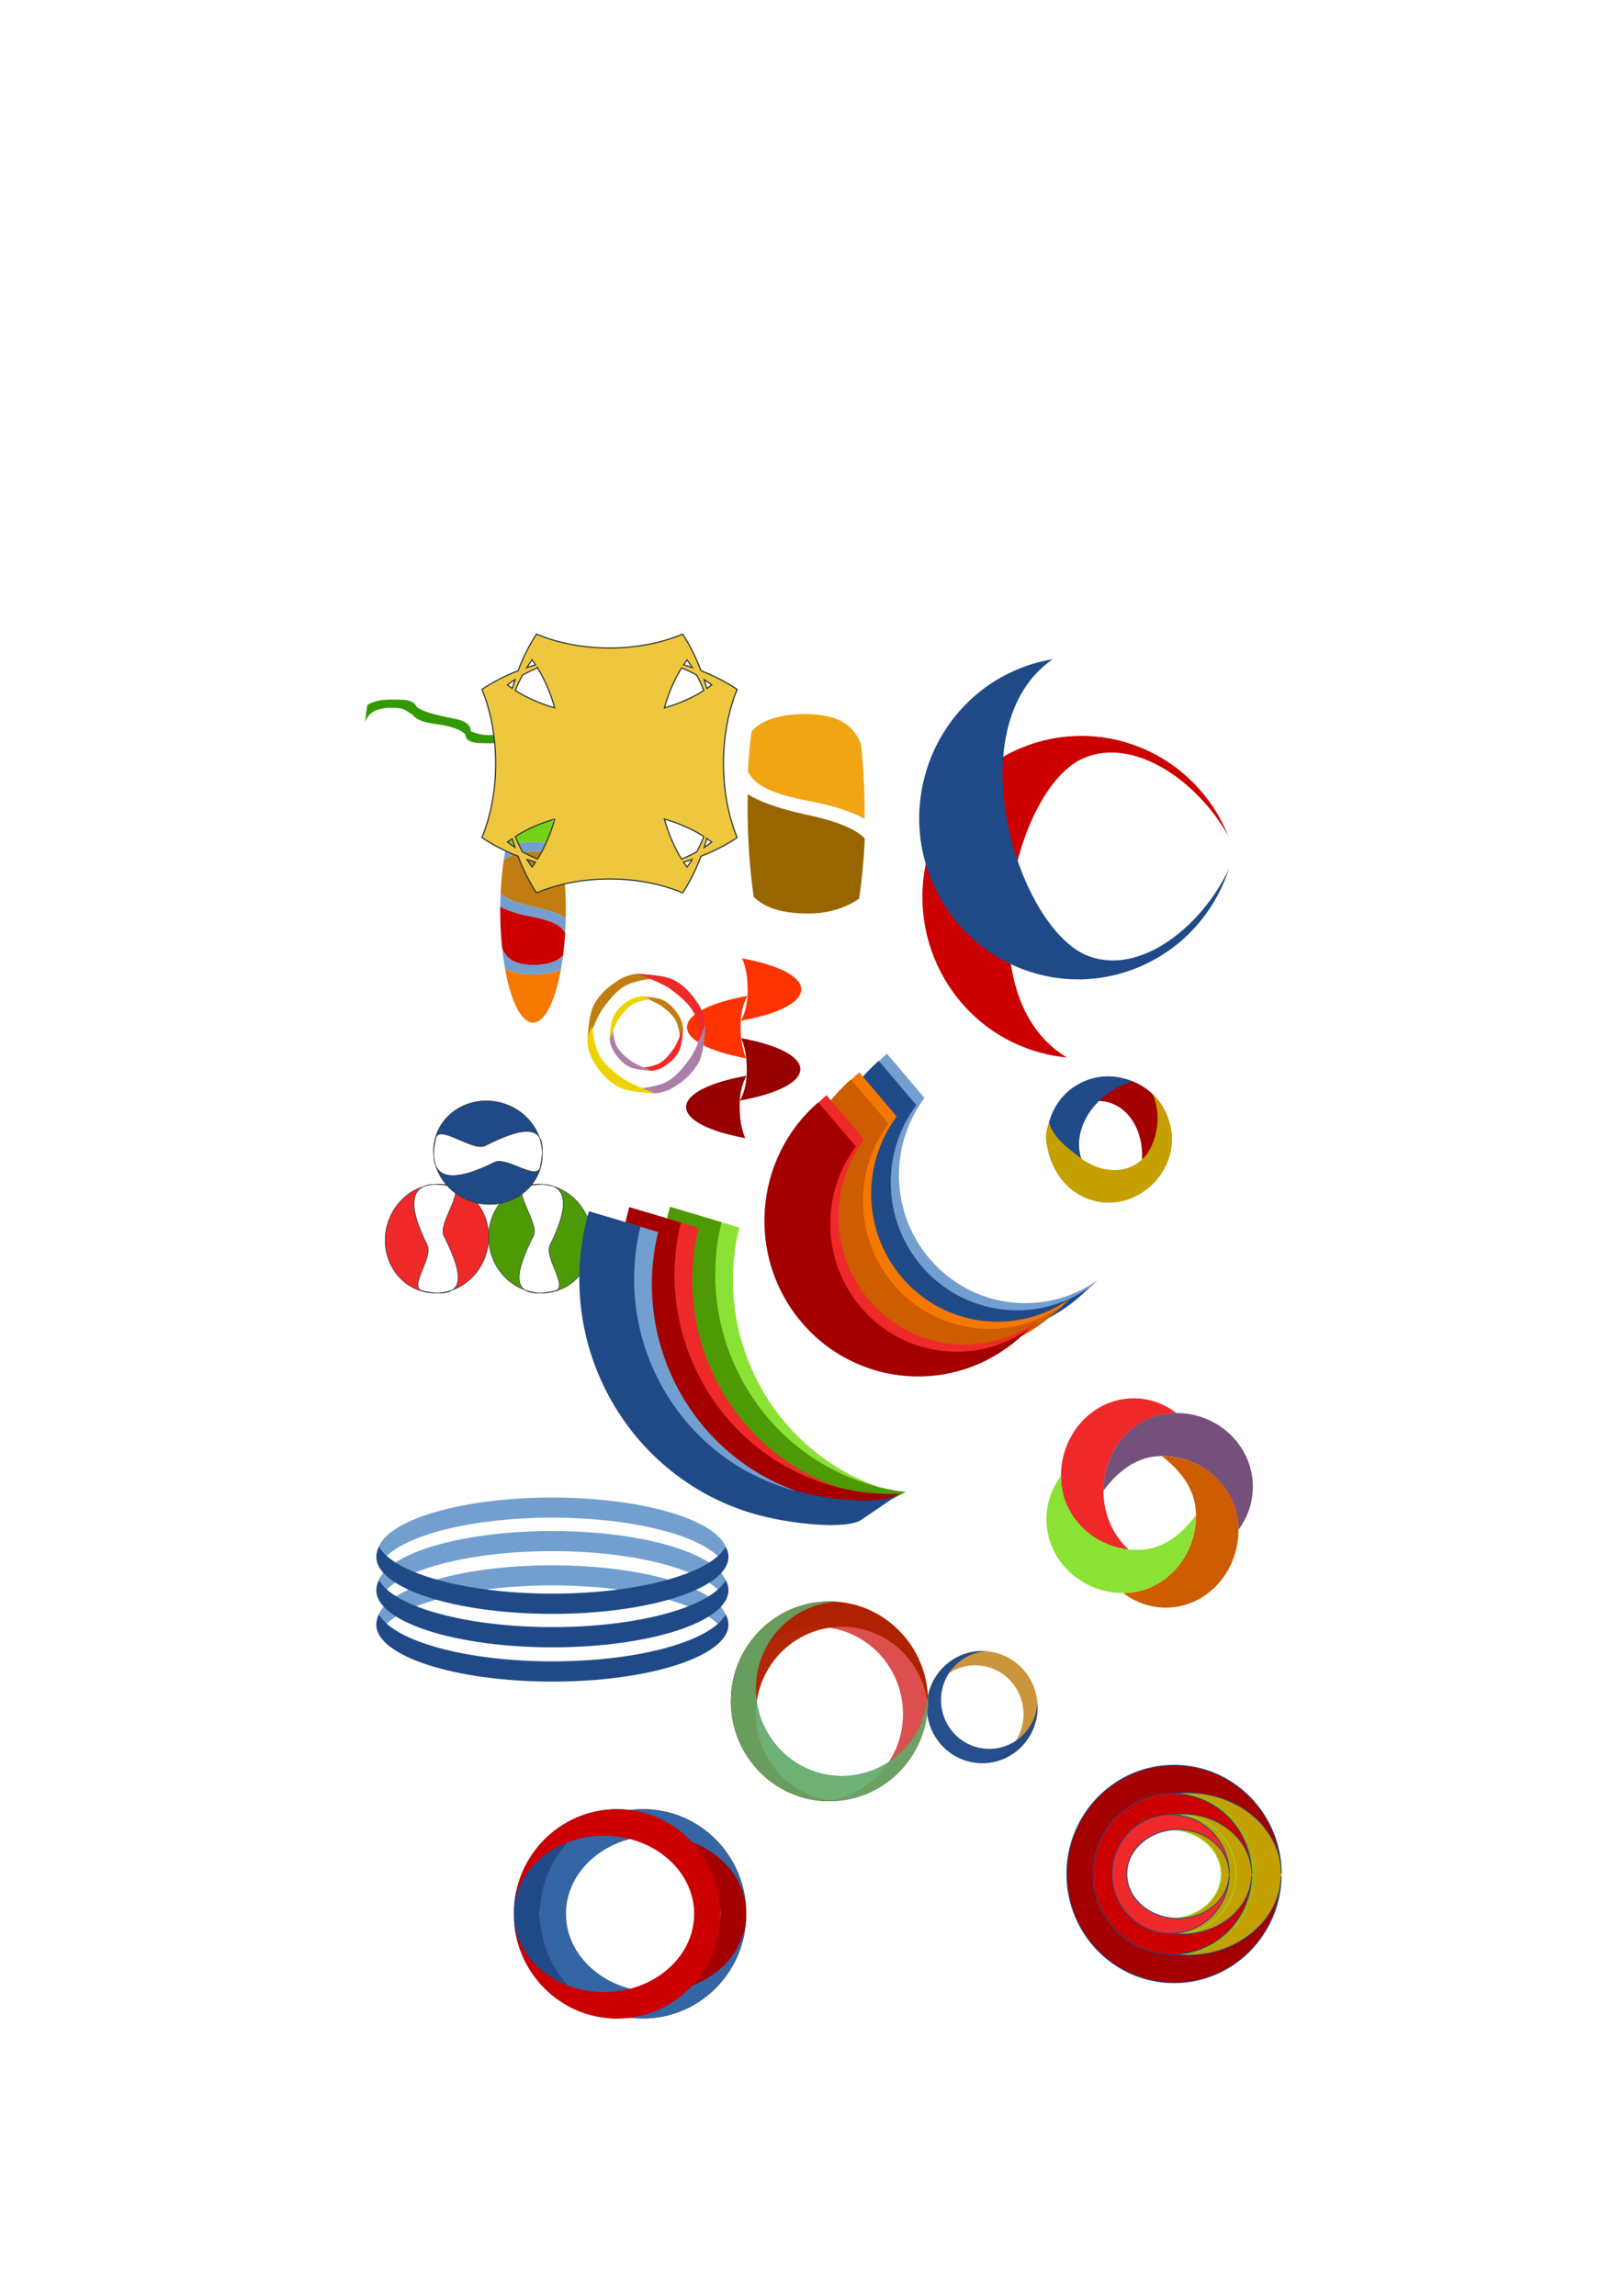 <?xml version="1.0" encoding="UTF-8"?>
<svg version="1.1" viewBox="0 0 744.09 1052.4" xmlns="http://www.w3.org/2000/svg" xmlns:xlink="http://www.w3.org/1999/xlink">
<g transform="matrix(.726 0 0 .726 -129.19 -203.69)">
<g transform="matrix(.773 0 0 .773 158.66 254.12)">
<g transform="matrix(.138 0 0 .138 532.55 684.06)">
<path d="m-682.69 302.38c5.767-2.467 11.534-4.927 17.546-7.068 7.909-2.816 16.032-5.359 24.367-7.612 8.335-2.253 16.891-4.241 25.652-5.931 8.761-1.69 17.701-3.075 26.888-4.201 9.187-1.127 18.609-1.958 28.222-2.521 9.613-0.563 19.419-0.84 29.458-0.84 11.328 0 22.345 0.238 33.017 0.791s21.024 1.415 31.04 2.521c10.016 1.105 19.703 2.494 29.062 4.152 9.36 1.658 18.382 3.572 27.085 5.783 8.703 2.211 17.061 4.7 25.108 7.463 7.86 2.699 15.403 5.67 22.637 8.897-35.028-174.23-93.675-288.6-160.19-288.6-66.327 0-124.83 113.77-159.89 287.17z" fill="#73d216"/>
<path d="m-696.18 380.82c2.476-1.802 4.757-3.705 7.414-5.437 5.56-3.624 11.488-7.064 17.843-10.379 5.25-2.806 10.592-5.453 16.014-7.908s10.963-4.716 16.558-6.821c5.595-2.104 11.235-4.029 17.003-5.783 5.768-1.754 11.655-3.342 17.596-4.745 5.94-1.403 11.977-2.655 18.09-3.707 6.113-1.052 12.298-1.918 18.584-2.62s12.669-1.231 19.128-1.582c6.458-0.351 12.991-0.494 19.622-0.494 8.842 0 17.401 0.189 25.702 0.593s16.361 1.021 24.12 1.829 15.221 1.803 22.439 3.015c7.218 1.212 14.181 2.635 20.858 4.251 6.677 1.615 13.091 3.418 19.227 5.437 6.136 2.019 12.001 4.249 17.596 6.673s10.911 5.032 15.965 7.859c5.054 2.827 9.821 5.864 14.334 9.094 5.066 3.486 9.87 7.213 14.383 11.22 1.81 1.607 3.369 3.449 5.091 5.14-4.139-28.691-8.726-56.471-13.988-82.64-7.234-3.226-14.777-6.198-22.637-8.897-8.047-2.763-16.405-5.253-25.108-7.463s-17.726-4.125-27.085-5.783c-9.36-1.658-19.047-3.046-29.062-4.152-10.016-1.105-20.368-1.968-31.04-2.521s-21.688-0.791-33.017-0.791c-10.039 0-19.845 0.277-29.458 0.84-9.613 0.563-19.035 1.394-28.222 2.521-9.187 1.127-18.127 2.511-26.888 4.201-8.761 1.69-17.317 3.678-25.652 5.931-8.335 2.253-16.458 4.795-24.367 7.612-6.013 2.141-11.78 4.601-17.546 7.068-5.036 24.906-9.474 51.226-13.493 78.439z" fill="#729fcf"/>
<path d="m-714.62 577.93c2.327 2.564 4.688 5.1 7.266 7.414 3.96 3.571 8.406 7.095 13.345 10.528 4.939 3.433 10.344 6.788 16.261 10.083 5.917 3.295 12.331 6.531 19.227 9.688 6.896 3.156 14.268 6.224 22.143 9.243s16.255 5.967 25.108 8.847 18.193 5.71 28.025 8.452c9.832 2.742 20.131 5.403 30.941 8.007 10.81 2.604 22.118 5.146 33.906 7.612 11.328 2.466 22.273 5.019 32.819 7.612 10.545 2.593 20.684 5.237 30.446 7.958 9.762 2.721 19.144 5.505 28.123 8.353 8.98 2.848 17.554 5.773 25.751 8.748s16.014 5.991 23.428 9.094c7.414 3.103 14.424 6.259 21.055 9.49 6.631 3.231 12.884 6.527 18.732 9.885 3.179 1.826 5.949 3.722 8.897 5.585 0.294-14.948 0.643-29.824 0.643-45.027 0-105.33-7.352-204.56-20.116-293.05-1.722-1.691-3.28-3.533-5.091-5.14-4.513-4.007-9.318-7.734-14.383-11.22-4.513-3.231-9.28-6.267-14.334-9.094-5.054-2.827-10.37-5.436-15.965-7.859s-11.46-4.653-17.596-6.673c-6.136-2.019-12.55-3.821-19.227-5.437-6.677-1.615-13.639-3.039-20.858-4.251-7.218-1.212-14.68-2.207-22.439-3.015s-15.819-1.425-24.12-1.829-16.86-0.593-25.702-0.593c-6.631 0-13.164 0.144-19.622 0.494-6.458 0.351-12.842 0.88-19.128 1.582s-12.471 1.567-18.584 2.62c-6.113 1.052-12.15 2.304-18.09 3.707-5.94 1.403-11.828 2.991-17.596 4.745-5.768 1.754-11.407 3.679-17.003 5.783-5.595 2.104-11.135 4.366-16.558 6.821s-10.764 5.103-16.014 7.908c-6.355 3.316-12.282 6.755-17.843 10.379-2.657 1.732-4.938 3.635-7.414 5.437-9.002 60.941-15.289 127.19-18.436 197.11z" fill="#c17d11"/>
<path d="m-716.79 657.41c0.49 0.274 0.89 0.568 1.384 0.84 7.368 4.06 15.241 7.969 23.576 11.763 8.335 3.794 17.141 7.494 26.443 11.022 9.302 3.528 19.09 6.919 29.359 10.182s21.039 6.394 32.275 9.391c11.236 2.997 22.939 5.869 35.142 8.6s24.888 5.294 38.058 7.76c10.039 1.87 19.696 3.813 28.964 5.832 9.268 2.019 18.144 4.109 26.641 6.277 8.496 2.168 16.593 4.405 24.318 6.722 7.725 2.317 15.091 4.751 22.044 7.216s13.539 4.997 19.721 7.612 11.938 5.293 17.349 8.056c5.411 2.763 10.435 5.589 15.075 8.501 4.639 2.912 8.933 5.885 12.801 8.946 3.684 2.891 7.107 5.956 10.33 9.144s6.233 6.548 8.995 10.033c2.763 3.486 5.309 7.09 7.612 10.874 1.562 2.566 2.851 5.304 4.201 8.007 1.758-29.179 2.762-59.219 3.361-89.659-2.948-1.863-5.717-3.759-8.897-5.585-5.848-3.358-12.101-6.654-18.732-9.885-6.631-3.231-13.642-6.386-21.055-9.49-7.414-3.103-15.231-6.119-23.428-9.094s-16.771-5.9-25.751-8.748c-8.98-2.848-18.361-5.632-28.123-8.353-9.762-2.721-19.901-5.364-30.446-7.958-10.545-2.593-21.491-5.146-32.819-7.612-11.789-2.466-23.096-5.008-33.906-7.612-10.81-2.604-21.109-5.265-30.941-8.007-9.832-2.742-19.172-5.572-28.025-8.452s-17.234-5.829-25.108-8.847-15.247-6.086-22.143-9.243c-6.896-3.156-13.309-6.393-19.227-9.688-5.917-3.295-11.322-6.65-16.261-10.083-4.939-3.433-9.385-6.957-13.345-10.528-2.578-2.314-4.938-4.85-7.266-7.414-1.172 26.045-1.915 52.527-2.175 79.477z" fill="#729fcf"/>
<path d="m-705.72 902.07c1.364 3.626 2.707 7.303 4.251 10.725 2.176 4.825 4.535 9.418 7.068 13.839 2.533 4.421 5.266 8.636 8.155 12.653 2.89 4.017 5.947 7.853 9.193 11.467 3.247 3.613 6.677 7.022 10.281 10.231s7.358 6.19 11.319 8.995c3.96 2.721 8.142 5.28 12.505 7.661 4.363 2.381 8.925 4.583 13.691 6.623s9.758 3.934 14.927 5.635 10.541 3.236 16.113 4.597c5.572 1.36 11.324 2.538 17.299 3.559 5.975 1.02 12.157 1.89 18.535 2.57 6.378 0.68 12.94 1.192 19.721 1.532 6.781 0.34 13.773 0.494 20.957 0.494 7.736-1e-4 15.266-0.165 22.588-0.494 7.322-0.33 14.445-0.824 21.352-1.483 6.907-0.659 13.623-1.483 20.116-2.471s12.753-2.142 18.831-3.46c6.079-1.318 11.932-2.801 17.596-4.448 5.664-1.647 11.16-3.46 16.409-5.437 5.25-1.977 10.289-4.119 15.124-6.425 4.835-2.306 9.468-4.778 13.889-7.414 4.697-2.806 9.087-5.783 13.197-8.897s7.944-6.364 11.467-9.786c2.303-2.237 4.274-4.649 6.327-7.019 5.336-41.699 9.557-85.484 12.307-131.13-1.35-2.703-2.639-5.441-4.201-8.007-2.303-3.783-4.849-7.388-7.612-10.874-2.763-3.486-5.772-6.845-8.995-10.033s-6.646-6.253-10.33-9.144c-3.868-3.061-8.162-6.034-12.801-8.946-4.639-2.912-9.664-5.738-15.075-8.501-5.411-2.763-11.166-5.442-17.349-8.056s-12.767-5.146-19.721-7.612-14.319-4.899-22.044-7.216c-7.725-2.317-15.821-4.554-24.318-6.722-8.496-2.168-17.373-4.258-26.641-6.277-9.268-2.019-18.925-3.962-28.964-5.832-13.17-2.466-25.855-5.029-38.058-7.76s-23.906-5.603-35.142-8.6c-11.236-2.997-22.006-6.128-32.275-9.391s-20.057-6.653-29.359-10.182c-9.302-3.528-18.108-7.228-26.443-11.022-8.335-3.794-16.208-7.704-23.576-11.763-0.494-0.272-0.894-0.567-1.384-0.84-0.071 7.4-0.346 14.634-0.346 22.093 0 78.202 4.158 152.88 11.417 222.57z" fill="#c00"/>
<path d="m-688.92 1022.8c1.389 0.805 2.639 1.743 4.053 2.521 6.954 3.826 14.222 7.34 21.797 10.528 7.575 3.188 15.478 6.05 23.675 8.6 8.197 2.551 16.685 4.809 25.504 6.722 8.819 1.913 17.942 3.519 27.382 4.794 9.44 1.275 19.198 2.229 29.26 2.867 10.062 0.638 20.455 0.939 31.138 0.939 10.776-1e-4 21.235-0.281 31.435-0.791s20.13-1.253 29.754-2.274c9.624-1.02 18.976-2.275 28.025-3.806s17.772-3.347 26.245-5.388c8.473-2.041 16.667-4.32 24.565-6.87 7.897-2.551 15.513-5.342 22.835-8.402 1.851-0.774 3.523-1.714 5.338-2.521 4.916-26.987 9.337-55.029 13.098-84.42-2.052 2.369-4.023 4.781-6.327 7.019-3.523 3.422-7.357 6.672-11.467 9.786s-8.5 6.091-13.197 8.897c-4.421 2.636-9.053 5.108-13.889 7.414-4.835 2.306-9.875 4.449-15.124 6.425-5.25 1.977-10.745 3.79-16.409 5.437-5.664 1.647-11.517 3.131-17.596 4.448-6.079 1.318-12.338 2.471-18.831 3.46s-13.209 1.812-20.116 2.471c-6.907 0.659-14.03 1.153-21.352 1.483-7.322 0.33-14.851 0.494-22.588 0.494-7.184-1e-4 -14.176-0.154-20.957-0.494-6.781-0.34-13.343-0.852-19.721-1.532-6.378-0.68-12.56-1.55-18.535-2.57-5.975-1.02-11.727-2.198-17.299-3.559-5.572-1.36-10.944-2.896-16.113-4.597s-10.16-3.594-14.927-5.635-9.328-4.243-13.691-6.623c-4.363-2.381-8.544-4.94-12.505-7.661-3.96-2.806-7.715-5.786-11.319-8.995s-7.034-6.618-10.281-10.231c-3.247-3.613-6.304-7.45-9.193-11.467-2.89-4.017-5.623-8.232-8.155-12.653-2.533-4.421-4.892-9.014-7.068-13.839-1.544-3.423-2.887-7.1-4.251-10.725 4.421 42.433 10.077 82.791 16.805 120.75z" fill="#729fcf"/>
<path d="m-522.8 1343.8c69.664 0 130.58-125.76 164.89-314.05-1.815 0.806-3.487 1.747-5.338 2.521-7.322 3.061-14.937 5.852-22.835 8.402-7.897 2.551-16.092 4.83-24.565 6.87-8.473 2.041-17.196 3.857-26.245 5.388s-18.4 2.785-28.025 3.806c-9.624 1.02-19.554 1.763-29.754 2.274s-20.659 0.791-31.435 0.791c-10.683-1e-4 -21.077-0.301-31.138-0.939-10.062-0.638-19.82-1.591-29.26-2.867-9.44-1.275-18.564-2.881-27.382-4.794-8.819-1.913-17.307-4.171-25.504-6.722-8.197-2.551-16.1-5.412-23.675-8.6-7.575-3.188-14.843-6.702-21.797-10.528-1.414-0.778-2.664-1.716-4.053-2.521 34.055 192.13 95.609 320.97 166.12 320.97z" fill="#f57900"/>
</g>
<g transform="matrix(.248 0 0 .248 459.15 589.28)">
<path d="m1085.8 214.08c-1.364-3.626-2.707-7.303-4.251-10.725-2.176-4.825-4.535-9.418-7.068-13.839-2.533-4.421-5.266-8.636-8.155-12.653-2.889-4.017-5.947-7.853-9.193-11.467-3.247-3.613-6.677-7.022-10.281-10.231s-7.358-6.19-11.319-8.995c-3.96-2.721-8.142-5.28-12.505-7.661-4.363-2.381-8.925-4.583-13.691-6.623-4.766-2.04-9.758-3.934-14.927-5.635-5.169-1.7-10.541-3.236-16.113-4.597-5.572-1.36-11.324-2.538-17.299-3.559s-12.157-1.89-18.535-2.57-12.94-1.192-19.721-1.532c-6.781-0.34-13.773-0.494-20.957-0.494-7.736 1e-4 -15.266 0.165-22.588 0.494-7.322 0.33-14.445 0.824-21.352 1.483-6.907 0.659-13.623 1.483-20.116 2.471-6.493 0.988-12.753 2.142-18.831 3.46-6.079 1.318-11.932 2.801-17.596 4.448-5.664 1.647-11.16 3.46-16.409 5.437-5.25 1.977-10.289 4.119-15.124 6.425-4.835 2.306-9.468 4.778-13.889 7.414-4.697 2.806-9.087 5.783-13.197 8.897s-7.944 6.364-11.467 9.786c-2.303 2.237-4.274 4.649-6.327 7.019-5.336 41.699-9.557 85.484-12.307 131.13 1.35 2.703 2.639 5.441 4.201 8.007 2.303 3.783 4.849 7.388 7.612 10.874 2.763 3.486 5.772 6.845 8.995 10.033 3.224 3.188 6.646 6.253 10.33 9.144 3.868 3.061 8.162 6.034 12.801 8.946 4.639 2.912 9.664 5.738 15.075 8.501 5.411 2.763 11.166 5.442 17.349 8.056s12.767 5.146 19.721 7.612 14.319 4.899 22.044 7.216c7.725 2.317 15.821 4.554 24.318 6.722 8.496 2.168 17.373 4.258 26.641 6.277 9.268 2.019 18.925 3.962 28.964 5.832 13.17 2.466 25.855 5.029 38.058 7.76s23.906 5.603 35.142 8.6c11.236 2.997 22.006 6.128 32.275 9.391 10.269 3.263 20.057 6.653 29.359 10.182 9.302 3.528 18.108 7.228 26.443 11.022 8.335 3.794 16.208 7.704 23.576 11.763 0.494 0.272 0.894 0.567 1.384 0.84 0.071-7.4 0.346-14.634 0.346-22.093 0-78.202-4.157-152.88-11.417-222.57z" fill="#f0a513"/>
<path d="m1098 523.93c-2.327-2.564-4.688-5.1-7.266-7.414-3.96-3.571-8.406-7.095-13.345-10.528-4.939-3.433-10.344-6.788-16.261-10.083-5.917-3.295-12.331-6.531-19.227-9.688-6.896-3.156-14.268-6.224-22.143-9.243s-16.255-5.967-25.108-8.847-18.193-5.71-28.025-8.452c-9.832-2.742-20.131-5.403-30.941-8.007-10.81-2.604-22.118-5.146-33.906-7.612-11.328-2.466-22.273-5.019-32.819-7.612-10.545-2.593-20.684-5.237-30.446-7.958-9.762-2.721-19.144-5.505-28.123-8.353-8.98-2.848-17.554-5.773-25.751-8.748-8.197-2.976-16.014-5.991-23.428-9.094-7.414-3.103-14.424-6.259-21.055-9.49-6.631-3.231-12.884-6.527-18.732-9.885-3.179-1.826-5.949-3.722-8.897-5.585-0.294 14.948-0.643 29.824-0.643 45.027 0 105.33 7.352 204.56 20.116 293.05 1.722 1.691 3.28 3.533 5.091 5.14 4.513 4.007 9.318 7.734 14.383 11.22 4.513 3.231 9.28 6.267 14.334 9.094s10.37 5.436 15.965 7.859 11.46 4.653 17.596 6.673c6.136 2.019 12.55 3.821 19.227 5.437 6.677 1.615 13.639 3.039 20.858 4.251 7.218 1.212 14.68 2.207 22.439 3.015 7.759 0.808 15.819 1.425 24.12 1.829 8.3 0.404 16.86 0.593 25.702 0.593 6.631 0 13.164-0.144 19.622-0.494 6.458-0.351 12.842-0.88 19.128-1.582s12.471-1.567 18.584-2.62c6.113-1.052 12.15-2.304 18.09-3.707 5.94-1.403 11.828-2.991 17.596-4.745 5.768-1.754 11.408-3.679 17.003-5.783 5.595-2.104 11.135-4.366 16.558-6.821s10.764-5.103 16.014-7.908c6.355-3.316 12.282-6.755 17.843-10.379 2.657-1.732 4.938-3.635 7.414-5.437 9.002-60.941 15.289-127.19 18.436-197.11z" fill="#986601"/>
</g>
<g transform="matrix(.154 0 0 .154 492.18 760.55)">
<g transform="matrix(-1 0 0 -1 2138.3 1793.1)" fill="#980101">
<path d="m1532.5 637.94c0-69.664-125.76-130.58-314.05-164.89 0.806 1.815 1.747 3.487 2.521 5.338 3.061 7.322 5.852 14.937 8.402 22.835 2.551 7.897 4.83 16.092 6.87 24.565 2.041 8.473 3.857 17.196 5.387 26.245s2.785 18.4 3.806 28.025c1.02 9.624 1.763 19.554 2.274 29.754s0.791 20.659 0.791 31.435c-1e-4 10.683-0.301 21.077-0.939 31.138-0.638 10.062-1.591 19.82-2.867 29.26s-2.881 18.564-4.794 27.382c-1.913 8.819-4.171 17.307-6.722 25.504-2.551 8.197-5.412 16.1-8.6 23.675-3.188 7.575-6.702 14.843-10.528 21.797-0.778 1.414-1.716 2.664-2.521 4.053 192.13-34.055 320.97-95.609 320.97-166.12z"/>
<path d="m926.63 838.51c0 69.664 125.76 130.58 314.05 164.89-0.806-1.815-1.747-3.487-2.521-5.338-3.061-7.322-5.852-14.937-8.402-22.835-2.551-7.897-4.83-16.092-6.87-24.565-2.041-8.473-3.857-17.196-5.387-26.245s-2.785-18.4-3.806-28.025c-1.02-9.624-1.763-19.554-2.274-29.754-0.51-10.2-0.791-20.659-0.791-31.435 1e-4 -10.683 0.301-21.077 0.939-31.138 0.638-10.062 1.591-19.82 2.867-29.26 1.275-9.44 2.881-18.564 4.794-27.382 1.913-8.819 4.171-17.307 6.722-25.504 2.551-8.197 5.412-16.1 8.6-23.675 3.188-7.575 6.702-14.843 10.528-21.797 0.778-1.414 1.716-2.664 2.521-4.053-192.13 34.055-320.97 95.609-320.97 166.12z"/>
</g>
<g transform="translate(-316.11 -106.72)" fill="#fd3301">
<path d="m1532.5 637.94c0-69.664-125.76-130.58-314.05-164.89 0.806 1.815 1.747 3.487 2.521 5.338 3.061 7.322 5.852 14.937 8.402 22.835 2.551 7.897 4.83 16.092 6.87 24.565 2.041 8.473 3.857 17.196 5.387 26.245s2.785 18.4 3.806 28.025c1.02 9.624 1.763 19.554 2.274 29.754s0.791 20.659 0.791 31.435c-1e-4 10.683-0.301 21.077-0.939 31.138-0.638 10.062-1.591 19.82-2.867 29.26s-2.881 18.564-4.794 27.382c-1.913 8.819-4.171 17.307-6.722 25.504-2.551 8.197-5.412 16.1-8.6 23.675-3.188 7.575-6.702 14.843-10.528 21.797-0.778 1.414-1.716 2.664-2.521 4.053 192.13-34.055 320.97-95.609 320.97-166.12z"/>
<path d="m926.63 838.51c0 69.664 125.76 130.58 314.05 164.89-0.806-1.815-1.747-3.487-2.521-5.338-3.061-7.322-5.852-14.937-8.402-22.835-2.551-7.897-4.83-16.092-6.87-24.565-2.041-8.473-3.857-17.196-5.387-26.245s-2.785-18.4-3.806-28.025c-1.02-9.624-1.763-19.554-2.274-29.754-0.51-10.2-0.791-20.659-0.791-31.435 1e-4 -10.683 0.301-21.077 0.939-31.138 0.638-10.062 1.591-19.82 2.867-29.26 1.275-9.44 2.881-18.564 4.794-27.382 1.913-8.819 4.171-17.307 6.722-25.504 2.551-8.197 5.412-16.1 8.6-23.675 3.188-7.575 6.702-14.843 10.528-21.797 0.778-1.414 1.716-2.664 2.521-4.053-192.13 34.055-320.97 95.609-320.97 166.12z"/>
</g>
</g>
<g transform="matrix(.093 0 0 .093 349.93 509.22)" fill="#390">
<path d="m138.75 1181.2c68.025 64.285 174.87 63.671 265.87 81.175 60.958 13.964 124.26 29.312 175.78 66.486 16.997 13.126 29.368 67.461 40.952 49.232 20.146-31.703 27.985-83.511 4.221-112.6-47.379-57.992-136.89-59.494-209.02-77.274-81.78-18.511-165.49-36.231-239.44-77.902-11.989-6.756-29.495-25.402-35.77-25.86-1.416 32.23-26.042 74.585-2.595 96.743z"/>
<path d="m-267.04 1082.9c68.937-40.165 151.06-48.45 229.39-46.032 63.474 2.128 139.89-6.689 186.3 37.342 25.949 24.615 51.695 112.1 16.449 106.02-53.246-9.19-89.919-58.234-141.71-66.417-63.613-8.386-129.77-9.241-191.85 8.865-42.184 12.051-80.816 38.531-103.04 76.899-6.519 8.881-14.416 30.36-16.385 32.469 5.26-49.931 12.085-99.705 20.843-149.15z"/>
<path d="m593.65 1286.7c61.871 44.418 139.48 63.064 214.94 62.123 65.448-0.765 134.17-8.363 190.58-44.192 11.006-7.415 21.988-15.148 30.969-25.006-5.018 34.729-10.659 69.378-17.566 103.78-74.784 32.693-158.12 39.089-238.81 36.589-55.747-2.472-122.58 3.877-163.16-34.789-24.126-22.987-12.071-65.546-16.946-98.508z"/>
</g>
<g transform="matrix(1.085 0 0 1.085 -153.18 1959.5)">
<g transform="matrix(.215 0 0 .215 430.54 -432.49)">
<g transform="matrix(.737 0 0 .737 227.12 29.417)">
<path d="m-196.99-802.99c0-148.86 372.3-269.54 831.54-269.54 459.24 0 831.54 120.69 831.54 269.54 0 16.309-4.477 32.271-13.041 47.782-69.562-126.07-409.55-221.76-818.5-221.76-408.95 0-748.94 95.689-818.5 221.76-8.562-15.511-13.039-31.472-13.039-47.782z" fill="#729fcf"/>
<path d="m-201.09-791.1c0 149.78 374.6 271.21 836.69 271.21 462.08 0 836.69-121.43 836.69-271.21 0-16.41-4.505-32.471-13.12-48.078-69.993 126.85-412.09 223.13-823.57 223.13-411.48 0-753.58-96.281-823.57-223.13-8.616 15.607-13.12 31.667-13.12 48.078z" fill="#204a87"/>
</g>
<g transform="matrix(.737 0 0 .737 227.12 -90.583)">
<path d="m-196.99-802.99c0-148.86 372.3-269.54 831.54-269.54 459.24 0 831.54 120.69 831.54 269.54 0 16.309-4.477 32.271-13.041 47.782-69.562-126.07-409.55-221.76-818.5-221.76-408.95 0-748.94 95.689-818.5 221.76-8.562-15.511-13.039-31.472-13.039-47.782z" fill="#729fcf"/>
<path d="m-201.09-791.1c0 149.78 374.6 271.21 836.69 271.21 462.08 0 836.69-121.43 836.69-271.21 0-16.41-4.505-32.471-13.12-48.078-69.993 126.85-412.09 223.13-823.57 223.13-411.48 0-753.58-96.281-823.57-223.13-8.616 15.607-13.12 31.667-13.12 48.078z" fill="#204a87"/>
</g>
<g transform="matrix(.737 0 0 .737 227.12 -207.73)">
<path d="m-196.99-802.99c0-148.86 372.3-269.54 831.54-269.54 459.24 0 831.54 120.69 831.54 269.54 0 16.309-4.477 32.271-13.041 47.782-69.562-126.07-409.55-221.76-818.5-221.76-408.95 0-748.94 95.689-818.5 221.76-8.562-15.511-13.039-31.472-13.039-47.782z" fill="#729fcf"/>
<path d="m-201.09-791.1c0 149.78 374.6 271.21 836.69 271.21 462.08 0 836.69-121.43 836.69-271.21 0-16.41-4.505-32.471-13.12-48.078-69.993 126.85-412.09 223.13-823.57 223.13-411.48 0-753.58-96.281-823.57-223.13-8.616 15.607-13.12 31.667-13.12 48.078z" fill="#204a87"/>
</g>
</g>
<g transform="matrix(.543 0 0 .543 -75.04 -415.09)" stroke="#2e3436" stroke-width=".765">
<path d="m1067.1-859.14c18.975 5.392 33.832 18.433 42.516 35.155 8.684 16.722 11.196 37.126 5.478 57.245-5.718 20.119-18.584 36.153-34.764 45.809s-35.676 12.935-54.65 7.542c-18.975-5.392-33.832-18.433-42.516-35.155-8.684-16.722-11.195-37.126-5.478-57.245 5.717-20.119 18.584-36.153 34.764-45.809 16.181-9.656 35.676-12.935 54.65-7.542zm-0.139 0.491c-64.844-14.337-60.774 27.886-34.008 81.318 8.623 16.606-25.968 58.1-7.134 63.452 64.844 14.337 56.96-22.874 30.193-76.306-8.623-16.606 29.782-63.112 10.948-68.464z" color="#000000" fill="#ef2929" style="block-progression:tb;text-indent:0;text-transform:none"/>
<path d="m1169.1-859.14c-18.975 5.392-33.832 18.433-42.516 35.155-8.684 16.722-11.196 37.126-5.478 57.245 5.717 20.119 18.584 36.153 34.764 45.809 16.18 9.656 35.675 12.935 54.65 7.542 18.975-5.392 33.832-18.433 42.516-35.155 8.684-16.722 11.196-37.126 5.478-57.245-5.717-20.119-18.584-36.153-34.764-45.809-16.181-9.656-35.676-12.935-54.65-7.542zm0.139 0.491c64.844-14.337 60.774 27.886 34.008 81.318-8.623 16.606 25.968 58.1 7.134 63.452-64.844 14.337-56.96-22.874-30.193-76.306 8.623-16.606-29.782-63.112-10.948-68.464z" color="#000000" fill="#4e9a06" style="block-progression:tb;text-indent:0;text-transform:none"/>
<path d="m1044.3-926.16c5.392-18.975 18.433-33.832 35.155-42.516 16.722-8.684 37.126-11.195 57.245-5.478 20.119 5.717 36.153 18.584 45.809 34.764 9.656 16.181 12.934 35.676 7.542 54.65s-18.433 33.832-35.155 42.516c-16.722 8.684-37.126 11.195-57.245 5.478-20.119-5.717-36.153-18.584-45.809-34.764-9.656-16.181-12.934-35.676-7.542-54.65zm0.491 0.139c-14.337 64.844 27.886 60.774 81.318 34.008 16.606-8.623 58.1 25.968 63.452 7.134 14.337-64.844-22.874-56.96-76.306-30.193-16.606 8.623-63.112-29.782-68.464-10.948z" color="#000000" fill="#204a87" style="block-progression:tb;text-indent:0;text-transform:none"/>
</g>
<path d="m568.11-1297.1c-5.333 8.11-10.001 17.386-13.849 27.578-10.044 3.899-19.182 8.629-27.177 14.03 6.505 15.96 10.299 35.135 10.299 55.774 0 20.645-3.809 39.83-10.317 55.793 7.999 5.405 17.152 10.13 27.204 14.03 3.847 10.187 8.51 19.459 13.84 27.568 15.743-6.594 34.675-10.432 55.036-10.432 20.361 0 39.275 3.837 55.018 10.432 5.33-8.108 9.992-17.381 13.84-27.568 10.049-3.9 19.196-8.627 27.195-14.03-6.505-15.96-10.29-35.152-10.29-55.793 0-20.641 3.785-39.815 10.29-55.774-7.999-5.403-17.144-10.139-27.195-14.039-3.846-10.182-8.512-19.445-13.84-27.55-15.744 6.594-34.659 10.441-55.018 10.441-20.365 0-39.29-3.861-55.036-10.459zm-3.316 19.424c0.892 1.191 1.757 2.42 2.606 3.69-2.22 0.655-4.402 1.347-6.551 2.077 1.266-2.011 2.578-3.939 3.945-5.767zm116.69 0c1.367 1.826 2.68 3.749 3.945 5.758-2.148-0.729-4.333-1.413-6.551-2.068 0.849-1.27 1.715-2.499 2.606-3.69zm-4.107 6.004c4 1.641 7.798 3.463 11.369 5.439 1.956 3.63 3.75 7.494 5.374 11.561-8.475 5.441-18.532 9.91-29.702 13.119 3.169-11.33 7.586-21.526 12.959-30.119zm-108.47 0.01c5.37 8.589 9.782 18.778 12.95 30.101-11.167-3.211-21.212-7.686-29.684-13.128 1.62-4.056 3.415-7.905 5.365-11.525 3.571-1.977 7.368-3.806 11.369-5.448zm125.45 8.783c1.997 1.291 3.911 2.632 5.725 4.027-1.18 0.908-2.408 1.787-3.667 2.651-0.65-2.263-1.334-4.488-2.058-6.678zm-142.44 0.027c-0.718 2.176-1.404 4.394-2.049 6.641-1.251-0.859-2.458-1.74-3.631-2.642 1.801-1.385 3.698-2.717 5.68-3.999zm29.954 104.99c-3.166 11.324-7.573 21.519-12.941 30.11-4.013-1.646-7.824-3.465-11.404-5.448-1.949-3.619-3.737-7.47-5.356-11.525 8.476-5.446 18.528-9.925 29.702-13.137zm82.554 0c11.175 3.211 21.234 7.683 29.711 13.128-1.621 4.062-3.421 7.917-5.374 11.543-3.577 1.98-7.379 3.804-11.386 5.448-5.371-8.594-9.783-18.791-12.95-30.119zm32.003 14.641c1.256 0.863 2.479 1.754 3.658 2.66-1.814 1.395-3.728 2.736-5.725 4.027 0.725-2.193 1.417-4.421 2.067-6.687zm-146.56 0.01c0.647 2.253 1.329 4.469 2.049 6.651-1.982-1.283-3.879-2.614-5.68-3.999 1.173-0.902 2.38-1.792 3.631-2.651zm10.973 15.706c2.155 0.732 4.353 1.421 6.579 2.077-0.852 1.276-1.72 2.521-2.615 3.717-1.374-1.835-2.692-3.774-3.963-5.794zm124.61 0c-1.272 2.021-2.589 3.959-3.963 5.794-0.895-1.196-1.763-2.441-2.615-3.717 2.228-0.657 4.421-1.345 6.579-2.077z" fill="#eec73e" stroke="#2e3436" stroke-width=".876"/>
<path d="m1089-1145.2c-12.299-30.362-36.64-55.598-69.426-67.809-62.016-23.098-130.76 9.143-153.54 72.008-22.777 62.865 9.039 132.55 71.055 155.64 10.026 3.734 20.227 6.02 30.382 6.966-76.946-45.668-40.035-202.87 12.549-225.31 37.549-16.279 85.449 16.516 108.98 58.499z" fill="#c00"/>
<path d="m1089.5-1120.4c-10.179 31.158-32.723 58.055-64.588 72.556-60.275 27.429-131.07 0.131-158.12-60.969-27.049-61.1-0.108-132.86 60.166-160.29 9.745-4.434 19.764-7.436 29.829-9.098-73.615 51.001-25.971 205.21 28.03 223.87 38.578 13.583 84.103-22.522 104.68-66.067z" fill="#204a87"/>
<path d="m606.51-989.3s0.337-19.858 4.667-28.388c4.027-7.933 11.183-14.235 18.669-18.926 4.185-2.622 9.101-4.293 14.002-4.731 6.568-0.587 12.432 3.894 12.432 3.894s-6.635-0.331-17.099 3.203c-8.887 3.001-15.443 11.283-21.002 18.926-5.578 7.669-11.668 26.022-11.668 26.022z" fill="#c17d11"/>
<path d="m643.85-1041.3s19.589 0.342 28.003 4.731c7.825 4.082 14.042 11.336 18.669 18.925 2.586 4.242 4.235 9.226 4.667 14.194 0.579 6.658-3.841 12.603-3.841 12.603s0.327-6.726-3.16-17.334c-2.961-9.009-11.13-15.656-18.669-21.291-7.565-5.655-25.67-11.828-25.67-11.828z" fill="#ef2929"/>
<path d="m695.19-1003.5s-0.337 19.858-4.667 28.388c-4.027 7.933-11.183 14.235-18.669 18.925-4.185 2.622-9.101 4.293-14.002 4.731-6.568 0.587-12.432-3.894-12.432-3.894s6.635 0.331 17.099-3.203c8.887-3.001 15.443-11.283 21.002-18.925 5.578-7.669 11.668-26.022 11.668-26.022z" fill="#ad7fa8"/>
<path d="m657.85-951.45s-19.589-0.342-28.003-4.731c-7.825-4.082-14.042-11.336-18.669-18.925-2.586-4.242-4.235-9.226-4.667-14.194-0.579-6.658 3.841-12.603 3.841-12.603s-0.326 6.726 3.16 17.334c2.961 9.009 11.13 15.656 18.669 21.291 7.565 5.655 25.67 11.828 25.67 11.828z" fill="#edd400"/>
<path d="m646.5-1024.3s12.173 0.212 17.402 2.94c4.863 2.537 8.726 7.045 11.601 11.761 1.607 2.636 2.632 5.733 2.9 8.821 0.36 4.137-2.387 7.832-2.387 7.832s0.203-4.18-1.964-10.772c-1.84-5.598-6.917-9.729-11.601-13.231-4.701-3.514-15.952-7.35-15.952-7.35z" fill="#c17d11"/>
<path d="m678.4-1000.8s-0.209 12.34-2.9 17.641c-2.502 4.93-6.949 8.846-11.601 11.761-2.601 1.629-5.656 2.668-8.701 2.94-4.081 0.365-7.726-2.42-7.726-2.42s4.123 0.206 10.626-1.99c5.522-1.865 9.597-7.012 13.051-11.761 3.466-4.766 7.251-16.171 7.251-16.171z" fill="#ef2929"/>
<path d="m655.2-968.46s-12.173-0.212-17.402-2.94c-4.863-2.537-8.726-7.045-11.601-11.761-1.607-2.636-2.632-5.733-2.9-8.821-0.36-4.137 2.387-7.832 2.387-7.832s-0.203 4.18 1.964 10.772c1.84 5.598 6.917 9.729 11.601 13.231 4.701 3.514 15.952 7.351 15.952 7.351z" fill="#ad7fa8"/>
<path d="m623.3-991.98s0.209-12.34 2.9-17.641c2.502-4.93 6.949-8.846 11.601-11.761 2.601-1.629 5.656-2.668 8.701-2.94 4.081-0.365 7.726 2.42 7.726 2.42s-4.123-0.206-10.626 1.99c-5.522 1.865-9.597 7.011-13.051 11.761-3.466 4.766-7.251 16.171-7.251 16.171z" fill="#edd400"/>
<path d="m1015.4-873.1c6.132-10.036 9.479-22.548 8.599-35.185-1.768-25.387-19.933-41.657-40.575-36.347-12.416 3.194-22.896 13.467-28.895 26.675 0.131-7.229 1.93-14.533 5.572-21.325 12.105-22.57 39.968-30.928 62.233-18.657 22.264 12.271 30.495 40.522 18.39 63.092-5.696 10.622-14.874 18.09-25.324 21.746z" fill="#a40000"/>
<path d="m1016.7-960.32c-11.212 3.189-22.024 10.112-29.806 20.025-15.632 19.914-13.104 44.353 5.646 54.592 11.277 6.159 25.85 5.775 39.08 0.158-4.919 5.236-11.116 9.383-18.33 11.89-23.973 8.329-50.075-4.616-58.291-28.919-8.216-24.303 4.566-50.757 28.539-59.086 11.282-3.92 23.025-3.13 33.162 1.341z" fill="#204a87"/>
<path d="m954.06-929.45c3.393 11.293 12.807 18.366 22.755 26.034 19.985 15.403 44.031 12.299 53.714-6.93 5.824-11.566 7.422-27.098 1.589-40.382 5.272 4.869 9.28 11.914 11.912 19.169 8.745 24.113-5.523 50.768-29.309 59.633-23.786 8.865-49.874-3.698-58.618-27.811-4.115-11.347-6.227-19.342-2.042-29.714z" fill="#c4a000"/>
<path d="m628.76-412.52c-42.917 0-77.709 35.27-77.709 78.777 0 43.507 34.791 78.777 77.709 78.777 42.917 0 77.709-35.27 77.709-78.777 0 32.511-30.39 58.872-67.884 58.872s-67.898-26.361-67.898-58.872c0-32.511 30.404-58.858 67.898-58.858 36.908 0 66.927 25.53 67.856 57.338-0.802-42.803-35.267-77.257-77.681-77.257z" fill="#204a87"/>
<path d="m648.39-254.97c42.917 0 77.709-35.27 77.709-78.777 0-43.507-34.791-78.777-77.709-78.777-42.917 0-77.709 35.269-77.709 78.777 0-32.511 30.39-58.871 67.884-58.871 37.494 0 67.898 26.361 67.898 58.871 0 32.511-30.404 58.857-67.898 58.857-36.908 0-66.927-25.53-67.856-57.338 0.802 42.803 35.267 77.257 77.681 77.257z" fill="#a40000"/>
<path d="m648.39-412.52c-42.917 0-77.709 35.27-77.709 78.777s34.791 78.777 77.709 78.777c42.917 0 77.709-35.27 77.709-78.777 0 32.511-30.39 58.872-67.884 58.872-37.494 0-67.898-26.361-67.898-58.872 0-32.511 30.404-58.857 67.898-58.857 36.908 0 66.927 25.53 67.856 57.338-0.802-42.803-35.267-77.257-77.681-77.257z" fill="#3465a4"/>
<path d="m628.76-254.89c42.917 0 77.709-35.27 77.709-78.777 0-43.507-34.791-78.777-77.709-78.777-42.917 0-77.709 35.27-77.709 78.777 0-32.511 30.39-58.871 67.884-58.871 37.494 0 67.898 26.361 67.898 58.871s-30.404 58.857-67.898 58.857c-36.908 0-66.927-25.53-67.856-57.338 0.802 42.803 35.267 77.257 77.681 77.257z" fill="#c00"/>
<path d="m1048.2-281.74c44.587 0 80.732-36.642 80.732-81.842 0-45.2-36.145-81.842-80.732-81.842-44.587 0-80.732 36.642-80.732 81.842 0-33.776 31.573-61.162 70.525-61.162 38.952 0 70.54 27.386 70.54 61.162 0 33.776-31.587 61.148-70.54 61.148-38.344 0-69.531-26.523-70.497-59.569 0.834 44.468 36.639 80.264 80.704 80.264z" fill="#c4a000"/>
<path d="m1049.4-303.07c32.967 0 59.692-27.092 59.692-60.512 0-33.42-26.725-60.512-59.692-60.512s-59.692 27.092-59.692 60.512c0-24.973 23.344-45.222 52.145-45.222 28.801 0 52.156 20.249 52.156 45.222 0 24.973-23.355 45.211-52.156 45.211-28.351 0-51.41-19.61-52.124-44.044 0.616 32.879 27.09 59.345 59.67 59.345z" fill="#c4a000" stroke="#73d216" stroke-width=".649"/>
<path d="m1050.7-318.84c24.375 0 44.135-20.031 44.135-44.741 0-24.71-19.76-44.741-44.135-44.741s-44.135 20.031-44.135 44.741c0-18.465 17.26-33.436 38.555-33.436s38.563 14.972 38.563 33.436c0 18.465-17.268 33.428-38.563 33.428-20.962 0-38.011-14.5-38.539-32.565 0.456 24.31 20.03 43.878 44.119 43.878z" fill="#c4a000" stroke="#8ae234" stroke-width=".649"/>
<g transform="matrix(-.645 0 0 .654 611.03 245.37)" stroke="#204a87">
<path d="m-677.74-806.16c69.129 0 125.17-56.04 125.17-125.17 0-69.129-56.04-125.17-125.17-125.17-69.129 0-125.17 56.04-125.17 125.17 0-51.657 48.952-93.542 109.34-93.542 60.393 0 109.37 41.885 109.37 93.542 0 51.657-48.974 93.52-109.37 93.52-59.45 0-107.8-40.564-109.3-91.106 1.292 68.01 56.806 122.76 125.13 122.76z" fill="#a40000"/>
<path d="m-675.74-838.78c51.113 0 92.548-41.435 92.548-92.548 0-51.113-41.435-92.548-92.548-92.548-51.113 0-92.548 41.435-92.548 92.548 0-38.194 36.194-69.163 80.847-69.163 44.653 0 80.864 30.969 80.864 69.163 0 38.194-36.21 69.146-80.864 69.146-43.956 0-79.707-29.992-80.814-67.362 0.956 50.285 42.001 90.763 92.515 90.763z" fill="#c00"/>
<path d="m-673.74-862.9c37.792 0 68.428-30.636 68.428-68.428 0-37.792-30.636-68.428-68.428-68.428-37.792 0-68.428 30.636-68.428 68.428 0-28.24 26.761-51.138 59.777-51.138 33.016 0 59.789 22.898 59.789 51.138 0 28.24-26.773 51.125-59.789 51.125-32.5 0-58.934-22.176-59.752-49.806 0.706 37.18 31.055 67.108 68.403 67.108z" fill="#ef2929"/>
</g>
<g transform="matrix(-.238 0 0 .241 1088.2 -154.52)" fill-opacity=".821">
<path d="m775-1564.3c-96.65 0-174.99 78.342-174.99 174.99s78.342 175.01 174.99 175.01c3.868 0 7.717-0.127 11.523-0.374-79.416-5.479-142.14-71.632-142.14-152.44 0-84.395 68.419-152.81 152.81-152.81 80.807 0 146.96 62.726 152.44 142.14 0.247-3.806 0.375-7.655 0.375-11.523 0-96.65-78.359-174.99-175.01-174.99z" fill="#c17d11"/>
<path d="m775.01-1214.3c96.65 0 174.99-78.342 174.99-174.99s-78.342-175.01-174.99-175.01c-3.868 0-7.717 0.127-11.523 0.374 79.416 5.479 142.14 71.632 142.14 152.44 0 84.395-68.419 152.81-152.81 152.81-80.807 0-146.96-62.726-152.44-142.14-0.247 3.806-0.374 7.655-0.374 11.523 0 96.65 78.359 174.99 175.01 174.99z" fill="#204a87"/>
<path d="m775.01-1214.3c96.65 0 174.99-78.342 174.99-174.99s-78.342-175.01-174.99-175.01c-3.868 0-7.717 0.127-11.523 0.374 79.416 5.479 142.14 71.632 142.14 152.44 0 84.395-68.419 152.81-152.81 152.81-80.807 0-146.96-62.726-152.44-142.14-0.247 3.806-0.374 7.655-0.374 11.523 0 96.65 78.359 174.99 175.01 174.99z" fill="#204a87"/>
</g>
<g transform="matrix(.691 0 0 .7 29.137 502.84)" fill-opacity=".821">
<path d="m1206.6-1423.6c0-59.32-48.083-107.4-107.4-107.4-59.32 0-107.41 48.083-107.41 107.4 0 2.374 0.078 4.737 0.23 7.072 3.362-48.742 43.965-87.241 93.561-87.241 51.798 0 93.791 41.993 93.791 93.791 0 49.596-38.498 90.198-87.24 93.561 2.336 0.152 4.698 0.23 7.072 0.23 59.32 0 107.4-48.093 107.4-107.41z" fill="#c00" opacity=".838"/>
<path d="m1099.2-1531c-59.32 0-107.4 48.083-107.4 107.4s48.083 107.41 107.4 107.41c2.374 0 4.737-0.078 7.072-0.23-48.742-3.362-87.241-43.965-87.241-93.561 0-51.798 41.993-93.791 93.791-93.791 49.596 0 90.198 38.498 93.561 87.24 0.152-2.336 0.23-4.698 0.23-7.072 0-59.32-48.093-107.4-107.41-107.4z" fill="#edd400"/>
<path d="m1099.2-1531c-59.32 0-107.4 48.083-107.4 107.4s48.083 107.41 107.4 107.41c2.374 0 4.737-0.078 7.072-0.23-48.742-3.362-87.241-43.965-87.241-93.561 0-51.798 41.993-93.791 93.791-93.791 49.596 0 90.198 38.498 93.561 87.24 0.152-2.336 0.23-4.698 0.23-7.072 0-59.32-48.093-107.4-107.41-107.4z" fill="#a40000"/>
<path d="m991.81-1423.6c0 59.32 48.083 107.4 107.4 107.4 59.32 0 107.41-48.083 107.41-107.4 0-2.374-0.078-4.737-0.23-7.072-3.362 48.742-43.965 87.241-93.561 87.241-51.798 0-93.791-41.993-93.791-93.791 0-49.596 38.498-90.198 87.24-93.561-2.336-0.152-4.698-0.23-7.072-0.23-59.32 0-107.4 48.094-107.4 107.41z" fill="#3465a4"/>
<path d="m991.81-1423.6c0 59.32 48.083 107.4 107.4 107.4 59.32 0 107.41-48.083 107.41-107.4 0-2.374-0.078-4.737-0.23-7.072-3.362 48.742-43.965 87.241-93.561 87.241-51.798 0-93.791-41.993-93.791-93.791 0-49.596 38.498-90.198 87.24-93.561-2.336-0.152-4.698-0.23-7.072-0.23-59.32 0-107.4 48.094-107.4 107.41z" fill="#8ae234" opacity=".596"/>
</g>
<g transform="matrix(.691 0 0 .7 536.94 -1152.1)">
<g transform="matrix(3.197 0 0 3.197 2255.1 3544.3)">
<path d="m-639.74-979.02c-10.05 34.713 3.844 70.751 32.033 90.33l32.516 1.961c-35.672-12.581-56.029-50.316-46.972-87.067l-17.578-5.224z" fill="#8ae234"/>
<path d="m-645.76-980.8c-12.545 43.331 12.187 88.72 55.5 101.59 3.168 0.942 6.353 1.67 9.531 2.219l15.312-7.844c-4.076-0.492-8.181-1.322-12.25-2.531-37.873-11.256-59.887-50.258-50.531-88.219l-17.562-5.219z" fill="#4e9a06"/>
<path d="m-653.61-978.9c-10.05 34.713 3.844 70.751 32.033 90.33l32.516 1.961c-35.672-12.581-56.029-50.316-46.972-87.067l-17.578-5.224z" fill="#ef2929"/>
<path d="m-659.63-980.68c-12.545 43.331 12.187 88.72 55.5 101.59 7.531 2.238 15.143 3.331 22.625 3.406l14-8.562c-7.908 0.327-16.016-0.618-24.031-3-37.873-11.256-59.887-50.258-50.531-88.219l-17.562-5.219z" fill="#a40000"/>
<path d="m-667.37-977.51c-10.05 34.713 3.844 70.751 32.033 90.33l32.516 1.961c-35.672-12.581-56.029-50.316-46.972-87.067l-17.578-5.224z" fill="#729fcf"/>
<path d="m-673.41-979.3c-12.545 43.331 12.219 88.72 55.531 101.59 12.546 3.729 32.3 5.611 37.344 2.219l14.219-9.562c-6.022 5.202-25.791 3.104-38.969-0.812-37.873-11.256-59.918-50.258-50.562-88.219z" fill="#204a87"/>
</g>
<g transform="matrix(1.423 0 0 1.423 -50.069 38.324)">
<g transform="matrix(1.233 0 0 1.233 236.58 113.57)">
<path d="m103.33 52.275-23.283-27.081c-0.081 0.069-0.172 0.12-0.252 0.189-39.977 34.37-44.524 94.653-10.154 134.63 34.37 39.977 94.639 44.508 134.62 10.138 2.27-1.952 4.433-3.982 6.474-6.092-32.631 22.715-77.821 17.501-104.3-13.301-24.533-28.535-24.916-69.643-3.098-98.483z" fill="#729fcf"/>
<path d="m98.238 56.655-23.283-27.081c-0.081 0.069-0.172 0.12-0.252 0.189-39.977 34.37-44.524 94.653-10.154 134.63 34.37 39.977 94.639 44.508 134.62 10.138 2.27-1.952 4.433-3.982 6.474-6.092-32.631 22.715-77.821 17.501-104.3-13.301-24.533-28.535-24.916-69.643-3.098-98.483z" fill="#204a87"/>
<path d="m86.087 63.663-23.283-27.081c-0.081 0.069-0.172 0.12-0.252 0.189-39.977 34.37-44.524 94.653-10.154 134.63 34.37 39.977 94.639 44.508 134.62 10.138 2.27-1.952 4.433-3.982 6.474-6.092-32.631 22.715-77.821 17.501-104.3-13.301-24.533-28.535-24.916-69.643-3.098-98.483z" fill="#f57900"/>
<path d="m80.992 68.043-23.283-27.081c-0.081 0.069-0.172 0.12-0.252 0.189-39.977 34.37-44.524 94.653-10.154 134.63 34.37 39.977 94.639 44.508 134.62 10.138 2.27-1.952 4.433-3.982 6.474-6.092-32.631 22.715-77.821 17.501-104.3-13.301-24.533-28.535-24.916-69.643-3.098-98.483z" fill="#ce5c00"/>
<path d="m65.784 77.679-23.283-27.081c-0.081 0.069-0.172 0.12-0.252 0.189-39.977 34.37-44.524 94.653-10.154 134.63 34.37 39.977 94.639 44.508 134.62 10.138 2.27-1.952 4.433-3.982 6.474-6.092-32.631 22.715-77.821 17.501-104.3-13.301-24.533-28.535-24.916-69.643-3.098-98.483z" fill="#ef2929"/>
<path d="m60.689 82.059-23.283-27.081c-0.081 0.069-0.172 0.12-0.252 0.189-39.977 34.37-44.524 94.653-10.154 134.63 34.37 39.977 94.639 44.508 134.62 10.138 2.27-1.952 4.433-3.982 6.474-6.092-32.631 22.715-77.821 17.501-104.3-13.301-24.533-28.535-24.916-69.643-3.098-98.483z" fill="#a40000"/>
</g>
</g>
</g>
<path d="m1017.8-721.81c-30.265 0-54.798 26.225-54.798 58.573 0 32.348 24.533 58.573 54.798 58.573h0.01c-13.812-10.634-22.807-27.968-22.807-47.551 0-32.344 24.527-58.567 54.787-58.573-9.003-6.932-20.048-11.021-31.99-11.021z" fill="#ef2929"/>
<path d="m1107.5-655.23c0-30.681-25.869-55.551-57.779-55.551-31.909 0-54.787 27.892-54.787 58.573v0c10.49-14.002 24.597-26.132 43.915-26.132 31.906 0 57.773 24.864 57.779 55.54 6.838-9.127 10.872-20.323 10.872-32.43z" fill="#75507b"/>
<path d="m1041.9-564.23c30.265 0 54.798-26.225 54.798-58.573 0-32.348-27.514-55.54-57.779-55.54 13.812 10.634 25.778 24.935 25.778 44.519 0 32.344-24.527 58.567-54.787 58.573 9.003 6.932 20.048 11.021 31.99 11.021z" fill="#ce5c00"/>
<path d="m952.09-630.8c0 30.681 25.869 55.551 57.779 55.551 31.91 0 54.787-27.892 54.787-58.573v0c-10.49 14.002-24.597 26.132-43.915 26.132-31.906 0-57.773-24.864-57.779-55.54-6.838 9.127-10.872 20.323-10.872 32.43z" fill="#8ae234"/>
</g>
</g>
</g>
</svg>
